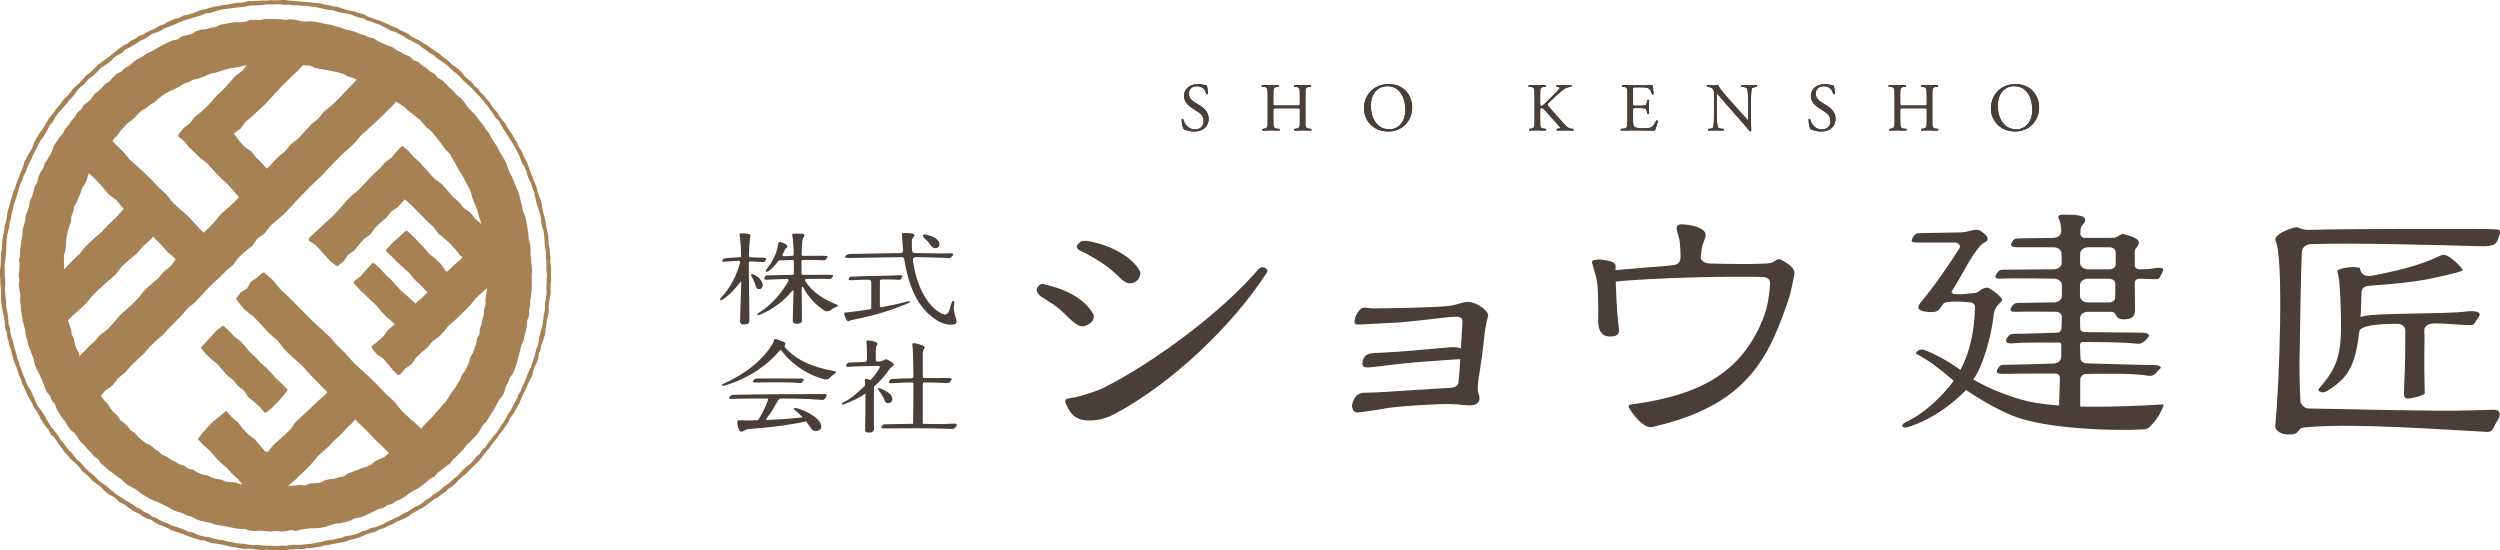 <svg width="268" height="59" viewBox="0 0 268 59" fill="none" xmlns="http://www.w3.org/2000/svg">
<g clip-path="url(#clip0_118_1470)">
<path d="M27.91 23.337L27.348 22.727L26.782 22.124L26.175 21.555L25.519 21.043L24.982 20.408L24.433 19.788L23.823 19.227L23.229 18.648L22.678 18.028L22.116 17.421L21.439 16.925L20.856 16.336L20.245 15.775L19.725 15.12L19.073 14.593L19.16 14.375L19.69 13.723L20.357 13.197L20.88 12.528L21.55 12.008L22.168 11.433L22.737 10.812L23.292 10.178L23.92 9.61L25.28 8.082L25.984 7.593L26.491 6.907L27.081 6.307L27.764 5.798L28.274 5.115L28.899 4.547L29.461 3.916L30.106 3.362L30.37 3.306L30.915 3.892L31.428 4.498L31.952 5.094L32.584 5.59L33.114 6.176L33.076 6.338L32.504 6.945L31.938 7.565L31.321 8.141L30.724 8.726L30.131 9.322L29.558 9.939L28.989 10.556L28.42 11.173L26.918 12.559L26.276 13.107L25.783 13.803L25.072 14.292L25.193 14.496L25.689 15.148L26.238 15.754L26.928 16.219L27.442 16.863L28.028 17.435L28.569 18.048L29.152 18.62L29.759 19.171L30.36 19.729L30.859 20.381L30.922 20.526L30.363 21.088L29.808 21.652L29.28 22.245L28.666 22.751L28.097 23.302L27.91 23.337Z" fill="#A78054"/>
<path d="M10.464 42.594L9.857 41.978L9.195 41.409L8.542 40.831L7.987 40.155L7.356 39.555L7.439 39.385L8.084 38.682L8.723 37.961L9.396 37.275L10.1 36.62L10.742 35.903L11.516 35.313L12.172 34.61L12.789 33.868L13.501 33.22L14.215 32.576L14.885 31.883L15.485 31.12L16.203 30.479L16.935 29.852L17.564 29.121L18.32 28.514L18.892 27.724L19.638 27.111L20.287 26.4L20.981 25.731L21.685 25.076L22.386 24.415L23.049 23.715L23.656 22.962L24.385 22.332L25.103 21.691L25.759 20.984L26.435 20.301L27.15 19.656L27.855 19.001L28.444 18.232L29.128 17.556L29.787 16.853L30.533 16.239L31.151 15.494L31.914 14.898L33.368 13.325L34.117 12.715L34.728 11.963L35.484 11.357L36.185 10.695L37.316 9.513L38.603 8.147L39.318 7.496L39.919 6.723L40.134 6.831L40.848 7.337L41.469 7.943L41.983 8.657L42.701 9.173L43.288 9.821L43.305 10.109L42.576 10.747L41.948 11.478L40.602 12.784L39.398 13.893L38.68 14.538L38.066 15.286L37.358 15.938L36.643 16.582L35.148 18.111L34.495 18.818L33.794 19.476L33.108 20.152L32.428 20.835L31.768 21.538L31.113 22.242L30.453 22.945L29.714 23.569L28.986 24.2L28.406 24.983L27.615 25.555L27.046 26.348L26.286 26.951L25.578 27.603L25.009 28.393L24.263 29.006L23.59 29.692L22.872 30.337L22.195 31.023L21.543 31.73L20.884 32.43L20.128 33.037L19.506 33.775L18.826 34.458L18.15 35.14L17.505 35.854L16.769 36.481L16.078 37.154L15.444 37.881L14.743 38.543L14.049 39.212L13.41 39.936L12.657 40.546L12.061 41.312L11.266 41.884L10.645 42.629L10.458 42.615L10.464 42.594Z" fill="#A78054"/>
<path d="M50.556 28.583L50.046 27.897L49.346 27.405L48.818 26.743L48.249 26.119L47.621 25.555L46.972 25.014L46.466 24.328L45.838 23.763L45.251 23.16L44.658 22.557L44.065 21.957L43.43 21.403L42.798 20.838L42.257 20.19L41.643 19.608L41.112 18.949L41.081 18.828L41.671 18.159L42.299 17.521L42.954 16.912L43.551 16.239L43.728 16.336L44.346 16.905L45.002 17.438L45.567 18.062L46.133 18.693L46.74 19.275L47.416 19.788L47.975 20.422L48.52 21.07L49.169 21.614L49.693 22.283L50.397 22.768L50.928 23.434L51.559 23.995L52.142 24.605L52.715 25.225L53.291 25.842L53.311 25.991L52.753 26.695L52.069 27.277L51.4 27.873L50.792 28.531L50.556 28.583Z" fill="#A78054"/>
<path d="M21.064 30.053L20.228 29.339L19.434 28.577L18.761 27.693L17.921 26.976L17.189 26.151L16.419 25.364L15.53 24.695L14.85 23.819L14.035 23.077L13.202 22.349L12.512 21.486L11.627 20.811L10.916 19.965L10.163 19.157L9.351 18.409L8.511 17.678L8.584 17.452L9.101 16.856L9.674 16.309L10.239 15.754L10.808 15.2L11.315 14.583H11.606L12.335 15.422L13.129 16.188L13.844 17.026L14.652 17.775L15.471 18.513L16.256 19.286L17.008 20.09L17.827 20.828L18.514 21.698L19.319 22.453L20.159 23.171L20.908 23.978L21.654 24.789L22.445 25.555L23.309 26.255L24.055 27.076L24.024 27.288L23.538 27.918L22.876 28.379L22.463 29.086L21.81 29.557L21.29 30.164L21.058 30.06L21.064 30.053Z" fill="#A78054"/>
<path d="M42.75 49.574L41.851 48.739L40.994 47.858L40.096 47.02L39.263 46.119L38.375 45.273L37.535 44.376L36.695 43.478L35.765 42.671L34.874 41.825L34.013 40.945L33.156 40.065L32.337 39.146L31.404 38.339L30.516 37.486L29.752 36.512L28.823 35.705L28 34.79L27.14 33.91L26.161 33.148L25.391 32.181L25.311 31.99L25.797 31.356L26.484 30.923L26.893 30.212L27.553 29.748L28.153 29.231H28.34L29.263 30.039L30.044 30.995L30.942 31.834L31.803 32.707L32.667 33.577L33.531 34.45L34.44 35.275L35.342 36.11L36.157 37.032L37.042 37.888L37.851 38.817L38.749 39.656L39.658 40.484L40.533 41.347L41.376 42.241L42.285 43.073L43.062 44.033L43.957 44.878L44.891 45.686L45.734 46.587L45.727 46.777L45.185 47.352L44.741 48.032L44.127 48.538L43.489 49.023L43.003 49.66L42.746 49.563L42.75 49.574Z" fill="#A78054"/>
<path d="M46.827 32.302L46.216 31.716L45.605 31.127L45.033 30.504L44.401 29.942L43.877 29.266L43.242 28.705L42.611 28.137L42.021 27.523L41.39 26.951L41.424 26.73L42.066 26.047L42.76 25.416L43.451 24.785L43.624 24.723L44.245 25.298L44.835 25.908L45.421 26.518L45.97 27.166L46.632 27.703L47.246 28.286L47.743 28.989L48.405 29.53L48.953 30.171L48.947 30.278L48.395 31.044L47.635 31.606L47.007 32.302H46.827Z" fill="#A78054"/>
<path d="M43.385 35.736L42.771 35.158L42.146 34.586L41.494 34.038L40.904 33.432L40.373 32.767L39.748 32.191L39.138 31.606L38.527 31.017L37.951 30.393L37.916 30.185L38.656 29.599L39.28 28.903L39.915 28.209L40.123 28.22L40.751 28.788L41.32 29.422L41.938 30.001L42.507 30.628L43.076 31.256L43.735 31.796L44.356 32.371L44.946 32.981L45.536 33.591L45.484 33.775L44.887 34.496L44.242 35.175L43.475 35.73L43.385 35.736Z" fill="#A78054"/>
<path d="M36.043 28.49L35.408 28.008L34.87 27.426L34.353 26.823L33.798 26.255L33.114 25.808L33.135 25.506L33.742 24.952L34.339 24.39L34.933 23.829L35.55 23.288L36.112 22.692L36.667 22.089L37.195 21.455L37.781 20.887L38.43 20.374L38.985 19.771L39.558 19.182L40.123 18.589L40.73 18.035L41.275 17.421L41.934 16.919L42.476 16.302L43.027 15.688L43.239 15.702L43.829 16.233L44.356 16.825L44.939 17.366L45.47 17.958L45.997 18.544L46.063 18.721L45.505 19.32L44.915 19.889L44.325 20.457L43.694 20.984L43.176 21.625L42.614 22.221L41.931 22.696L41.41 23.337L40.782 23.867L40.193 24.439L39.724 25.125L39.044 25.607L38.499 26.22L37.972 26.851L37.302 27.343L36.827 28.029L36.178 28.542L36.043 28.49Z" fill="#A78054"/>
<path d="M42.663 40.214L42.097 39.656L41.594 39.039L41.081 38.429L40.397 37.989L39.891 37.372L39.835 37.116L40.501 36.603L41.109 36.038L41.601 35.359L42.243 34.828L42.871 34.288L43.468 33.712L43.978 33.051L44.585 32.489L45.213 31.945L45.806 31.366L46.275 30.663L46.879 30.095L47.493 29.533L48.096 28.965L48.7 28.393L49.325 27.846L49.894 27.239L50.456 26.629L50.99 25.991L51.587 25.413L52.239 24.896L52.399 24.872L52.968 25.42L53.54 25.967L54.075 26.553L54.672 27.08L55.154 27.714L55.195 27.842L54.64 28.455L54.044 29.031L53.488 29.644L52.871 30.195L52.305 30.798L51.688 31.352L51.07 31.907L50.543 32.552L49.98 33.161L49.384 33.737L48.787 34.312L48.148 34.846L47.625 35.494L47.056 36.097L46.365 36.578L45.841 37.223L45.206 37.764L44.609 38.339L44.131 39.035L43.444 39.524L42.892 40.148L42.663 40.2V40.214Z" fill="#A78054"/>
<path d="M28.5 54.353L27.875 53.767L27.289 53.147L26.609 52.613L26.026 51.989L25.478 51.327L24.843 50.749L24.263 50.118L23.615 49.557L23.025 48.936L22.459 48.288L21.814 47.72L21.234 47.089L21.276 46.957L21.769 46.337L22.296 45.748L22.855 45.183L23.472 44.681L24.079 44.171L24.277 44.039L24.836 44.708L25.495 45.263L26.026 45.949L26.616 46.58L27.317 47.096L27.872 47.758L28.441 48.416L28.739 48.427L29.267 47.748L29.891 47.172L30.537 46.614L31.14 46.018L31.626 45.304L32.244 44.719L32.872 44.147L33.489 43.565L34.103 42.979L34.745 42.418L35.328 41.797L35.908 41.173L36.459 40.519L36.73 40.526L37.226 41.156L37.809 41.69L38.381 42.241L38.954 42.788L39.488 43.374L39.526 43.582L38.846 44.105L38.284 44.743L37.715 45.374L37.101 45.963L36.532 46.59L35.897 47.158L35.318 47.775L34.686 48.347L34.055 48.919L33.514 49.577L32.938 50.201L32.323 50.79L31.713 51.379L31.06 51.93L30.519 52.592L29.936 53.209L29.229 53.708L28.687 54.37L28.5 54.353Z" fill="#A78054"/>
<path d="M6.697 34.808L6.193 34.194L5.548 33.72L4.972 33.172L4.486 32.538L3.942 31.966L3.952 31.834L4.691 31.044L5.43 30.244L6.27 29.544L7.002 28.736L7.751 27.95L8.539 27.198L9.236 26.355L10.027 25.607L10.853 24.896L11.596 24.099L12.394 23.358L13.119 22.543L13.906 21.788L14.718 21.06L14.93 20.984L15.457 21.576L15.967 22.186L16.613 22.661L17.217 23.181L17.786 23.742L17.681 24.013L16.866 24.73L16.221 25.621L15.399 26.335L14.68 27.156L13.834 27.849L13.043 28.594L12.366 29.457L11.54 30.171L10.728 30.895L9.948 31.654L9.254 32.5L8.459 33.245L7.644 33.973L6.87 34.735L6.707 34.808H6.697Z" fill="#A78054"/>
<path d="M28.364 44.237L27.84 43.613L27.233 43.08L26.605 42.56L26.154 41.87L25.509 41.371L24.999 40.74L24.354 40.242L23.819 39.632L23.288 39.018L22.65 38.512L22.067 37.951L21.553 37.324L21.567 37.202L22.119 36.634L22.657 36.045L23.191 35.449L23.823 34.957L23.958 34.919L24.551 35.466L25.103 36.055L25.748 36.554L26.3 37.147L26.814 37.774L27.417 38.318L27.959 38.918L28.576 39.444L29.131 40.03L29.662 40.643L30.276 41.177L30.821 41.773L30.783 41.905L30.283 42.532L29.752 43.125L29.19 43.693L28.569 44.199L28.364 44.237Z" fill="#A78054"/>
<path d="M29.52 56.931L28.979 56.98L28.441 56.928L27.903 56.879L27.358 56.928L26.82 56.886L26.297 56.727L25.755 56.699L25.218 56.643L24.69 56.519L24.159 56.418L23.628 56.328L23.094 56.248L22.584 56.065L22.057 55.95L21.526 55.84L21.019 55.649L20.537 55.392L20.017 55.247L19.534 55.004L19.014 54.855L18.511 54.658L18.046 54.38L17.563 54.138L17.081 53.899L16.578 53.698L16.072 53.5L15.624 53.199L15.149 52.939L14.739 52.578L14.274 52.305L13.792 52.055L13.362 51.729L12.97 51.355L12.525 51.047L12.099 50.718L11.644 50.419L11.262 50.035L10.832 49.706L10.534 49.238L10.083 48.929L9.746 48.503L9.361 48.125L9.014 47.713L8.619 47.342L8.327 46.881L8.015 46.441L7.574 46.101L7.255 45.665L6.995 45.19L6.644 44.778L6.363 44.317L6.082 43.856L5.888 43.343L5.545 42.92L5.343 42.418L4.996 41.991L4.802 41.485L4.601 40.983L4.389 40.487L4.157 40.002L3.907 39.524L3.706 39.025L3.619 38.484L3.411 37.985L3.22 37.479L3.019 36.977L2.921 36.443L2.769 35.927L2.692 35.39L2.561 34.866L2.422 34.343L2.356 33.806L2.238 33.279L2.231 32.735L2.148 32.201L2.182 31.657L2.099 31.124L2.012 30.586L2.078 30.046L1.999 29.509L2.061 28.971L2.099 28.434L2.04 27.89L2.155 27.357V26.816L2.224 26.282L2.307 25.749L2.401 25.218L2.425 24.674L2.561 24.151L2.699 23.631L2.758 23.091L2.97 22.588L3.116 22.068L3.203 21.535L3.438 21.042L3.602 20.53L3.719 19.999L4.001 19.532L4.119 18.998L4.323 18.499L4.625 18.045L4.785 17.525L5.093 17.078L5.361 16.61L5.617 16.139L5.774 15.609L6.086 15.165L6.377 14.711L6.742 14.306L6.991 13.824L7.342 13.411L7.647 12.968L7.994 12.556L8.268 12.084L8.695 11.741L8.966 11.263L9.413 10.941L9.795 10.559L10.097 10.102L10.53 9.773L10.919 9.398L11.287 9L11.748 8.709L12.109 8.3L12.494 7.915L12.994 7.68L13.379 7.295L13.868 7.052L14.264 6.675L14.697 6.349L15.19 6.117L15.624 5.794L16.12 5.576L16.585 5.299L17.053 5.032L17.529 4.775L18.018 4.547L18.511 4.325L19.055 4.228L19.5 3.888L20.034 3.77L20.561 3.646L21.03 3.344L21.543 3.178L22.088 3.122L22.605 2.97L23.139 2.894L23.635 2.644L24.17 2.551L24.701 2.45L25.235 2.37L25.783 2.391L26.317 2.318L26.841 2.135L27.383 2.121L27.924 2.145L28.458 2.031L28.999 2.038L29.541 2.048L30.082 2.062L30.62 2.128L31.165 2.058L31.702 2.135L32.233 2.259L32.767 2.318L33.316 2.28L33.85 2.353L34.381 2.457L34.908 2.578L35.443 2.651L35.96 2.814L36.483 2.949L36.99 3.14L37.517 3.258L38.038 3.4L38.531 3.621L39.051 3.767L39.54 3.992L40.071 4.117L40.526 4.422L41.018 4.637L41.504 4.866L42.028 5.025L42.469 5.347L42.951 5.59L43.416 5.86L43.933 6.051L44.318 6.453L44.835 6.647L45.244 7.004L45.706 7.288L46.101 7.662L46.58 7.926L46.938 8.341L47.413 8.615L47.801 8.989L48.173 9.385L48.586 9.735L48.922 10.161L49.366 10.48L49.734 10.875L50.029 11.336L50.383 11.741L50.758 12.129L51.118 12.531L51.427 12.975L51.799 13.37L52.069 13.838L52.409 14.257L52.656 14.739L52.94 15.196L53.242 15.643L53.488 16.122L53.759 16.586L54.043 17.043L54.279 17.528L54.442 18.045L54.658 18.537L54.911 19.015L55.109 19.514L55.313 20.013L55.535 20.505L55.695 21.022L55.82 21.548L55.959 22.068L56.052 22.599L56.278 23.098L56.399 23.621L56.489 24.151L56.583 24.681L56.642 25.218L56.712 25.752L56.85 26.279L56.878 26.819V27.36L56.951 27.894L56.982 28.431L57.052 28.968L56.993 29.509L57.01 30.046V30.586L56.989 31.124L56.93 31.661L56.84 32.194L56.83 32.735L56.725 33.265L56.736 33.813L56.521 34.322L56.476 34.859L56.396 35.393L56.233 35.909L56.15 36.443L55.928 36.942L55.775 37.459L55.653 37.985L55.508 38.505L55.372 39.028L55.195 39.538L54.994 40.04L54.651 40.48L54.477 40.993L54.214 41.465L54.082 42.002L53.835 42.483L53.488 42.906L53.228 43.377L52.996 43.866L52.683 44.306L52.406 44.767L52.118 45.225L51.729 45.609L51.476 46.091L51.171 46.538L50.796 46.93L50.428 47.325L50.039 47.699L49.71 48.125L49.339 48.517L48.957 48.898L48.568 49.272L48.235 49.706L47.784 50.011L47.368 50.35L46.931 50.666L46.584 51.092L46.087 51.331L45.699 51.709L45.258 52.02L44.831 52.353L44.346 52.592L43.884 52.873L43.461 53.216L42.993 53.483L42.496 53.705L42.049 54.01L41.518 54.152L41.07 54.467L40.529 54.578L40.05 54.828L39.568 55.074L39.079 55.302L38.565 55.469L38.028 55.562L37.545 55.822L37.025 55.971L36.494 56.082L35.953 56.138L35.436 56.29L34.922 56.474L34.391 56.578L33.853 56.63H33.309L32.774 56.695L32.24 56.772L31.713 56.917L31.165 56.831L30.63 56.952L30.089 56.969L29.548 56.917L29.52 56.931ZM29.52 6.803L28.989 6.862L28.455 6.844L27.92 6.851L27.396 6.979L26.869 7.038L26.328 7.004L25.807 7.125L25.287 7.239L24.759 7.309L24.239 7.427L23.729 7.579L23.229 7.763L22.706 7.863L22.209 8.054L21.724 8.272L21.217 8.435L20.69 8.553L20.214 8.802L19.708 8.976L19.253 9.26L18.788 9.52L18.292 9.724L17.824 9.984L17.369 10.265L16.953 10.601L16.554 10.958L16.099 11.235L15.686 11.571L15.214 11.831L14.819 12.192L14.458 12.59L14.056 12.937L13.625 13.255L13.268 13.651L12.911 14.042L12.602 14.479L12.224 14.853L11.918 15.29L11.481 15.622L11.238 16.104L10.881 16.503L10.6 16.953L10.291 17.386L10.059 17.868L9.725 18.291L9.437 18.741L9.313 19.279L9.073 19.753L8.789 20.207L8.629 20.717L8.41 21.202L8.216 21.697L7.946 22.165L7.862 22.699L7.647 23.191L7.612 23.732L7.432 24.234L7.283 24.747L7.168 25.267L7.099 25.794L7.071 26.327L7.012 26.854L6.856 27.374L6.849 27.908V28.441L6.884 28.975L6.832 29.505L6.86 30.035L6.832 30.569L6.884 31.099L6.967 31.626L6.998 32.156L7.106 32.676L7.123 33.21L7.241 33.73L7.265 34.267L7.429 34.776L7.616 35.279L7.678 35.812L7.904 36.301L8.015 36.824L8.171 37.334L8.442 37.798L8.57 38.318L8.823 38.786L9.038 39.271L9.261 39.756L9.493 40.234L9.809 40.667L10.048 41.142L10.301 41.61L10.645 42.023L10.877 42.508L11.186 42.941L11.561 43.326L11.832 43.79L12.178 44.192L12.581 44.549L12.869 45.006L13.303 45.329L13.684 45.699L14.011 46.129L14.458 46.427L14.812 46.833L15.211 47.186L15.631 47.515L16.134 47.734L16.543 48.073L16.98 48.378L17.383 48.735L17.872 48.957L18.309 49.265L18.785 49.505L19.246 49.771L19.76 49.931L20.197 50.25L20.728 50.361L21.179 50.669L21.672 50.873L22.209 50.953L22.695 51.185L23.209 51.334L23.736 51.428L24.232 51.639L24.77 51.677L25.301 51.726L25.804 51.934H26.342L26.859 52.09L27.396 52.055L27.927 52.066L28.455 52.163L28.989 52.128L29.52 52.194L30.051 52.169L30.582 52.131L31.113 52.083L31.643 52.045L32.171 51.989L32.715 52.045L33.218 51.819L33.756 51.806L34.291 51.757L34.78 51.504L35.293 51.369L35.835 51.324L36.341 51.161L36.865 51.05L37.323 50.745L37.826 50.572L38.319 50.371L38.808 50.166L39.332 50.031L39.807 49.792L40.22 49.435L40.703 49.206L41.195 48.992L41.601 48.638L42.059 48.368L42.507 48.08L42.944 47.779L43.402 47.498L43.759 47.093L44.193 46.784L44.648 46.493L45.043 46.136L45.355 45.693L45.727 45.311L46.105 44.937L46.48 44.559L46.802 44.133L47.177 43.752L47.51 43.336L47.871 42.941L48.152 42.487L48.437 42.036L48.773 41.62L49.019 41.146L49.321 40.706L49.505 40.2L49.842 39.773L50.074 39.292L50.296 38.807L50.428 38.283L50.706 37.822L50.879 37.316L51.059 36.814L51.126 36.277L51.41 35.805L51.434 35.261L51.625 34.762L51.708 34.236L51.875 33.726L51.882 33.189L52.059 32.68L52.031 32.139L52.111 31.612L52.198 31.085V30.552L52.288 30.021L52.201 29.488V28.958L52.274 28.424L52.243 27.89L52.163 27.363L52.08 26.837L52.038 26.306L51.896 25.79L51.854 25.256L51.705 24.744L51.642 24.213L51.514 23.697L51.344 23.191L51.212 22.675L51.032 22.172L50.817 21.684L50.633 21.184L50.501 20.665L50.293 20.173L50.026 19.708L49.793 19.23L49.533 18.766L49.238 18.322L48.981 17.858L48.735 17.383L48.457 16.929L48.197 16.461L47.809 16.083L47.486 15.661L47.173 15.231L46.837 14.818L46.511 14.396L46.157 13.997L45.737 13.661L45.383 13.262L45.026 12.864L44.609 12.528L44.203 12.185L43.759 11.887L43.381 11.505L42.941 11.204L42.5 10.906L42.059 10.611L41.626 10.303L41.195 9.988L40.713 9.759L40.262 9.471L39.748 9.305L39.325 8.955L38.819 8.778L38.319 8.591L37.844 8.348L37.327 8.206L36.851 7.95L36.345 7.783L35.821 7.669L35.3 7.555L34.773 7.472L34.252 7.371L33.732 7.267L33.232 7.035L32.698 7.007L32.174 6.903L31.633 6.969L31.102 6.931L30.578 6.799L30.044 6.792L29.509 6.775L29.52 6.803Z" fill="#A78054"/>
<path d="M29.551 58.965H29.072L28.597 58.927L28.118 58.965L27.639 58.938L27.164 58.868L26.689 58.824L26.206 58.837L25.731 58.772L25.259 58.688L24.787 58.615L24.322 58.501L23.857 58.39L23.386 58.311L22.91 58.245L22.438 58.161L21.998 57.954L21.515 57.909L21.057 57.767L20.599 57.628L20.145 57.475L19.701 57.292L19.253 57.129L18.795 56.987L18.351 56.813L17.921 56.602L17.491 56.398L17.033 56.249L16.616 56.01L16.221 55.736L15.759 55.587L15.329 55.375L14.944 55.084L14.503 54.894L14.094 54.648L13.705 54.367L13.331 54.069L12.886 53.871L12.533 53.545L12.161 53.244L11.717 53.043L11.342 52.745L11.006 52.402L10.659 52.073L10.26 51.806L9.885 51.508L9.562 51.154L9.222 50.818L8.841 50.527L8.556 50.136L8.227 49.792L7.862 49.48L7.519 49.148L7.213 48.781L6.887 48.43L6.61 48.039L6.329 47.651L6.068 47.249L5.777 46.871L5.427 46.535L5.225 46.091L4.903 45.734L4.629 45.343L4.372 44.941L4.171 44.504L3.935 44.088L3.661 43.693L3.452 43.263L3.22 42.844L2.98 42.428L2.79 41.988L2.599 41.551L2.38 41.125L2.241 40.664L2.04 40.231L1.898 39.774L1.745 39.323L1.551 38.886L1.416 38.429L1.277 37.972L1.183 37.504L1.017 37.053L0.923 36.585L0.77 36.131L0.732 35.65L0.566 35.196L0.517 34.718L0.465 34.243L0.385 33.771L0.288 33.304L0.194 32.836L0.121 32.364L0.097 31.886V31.408L0.094 30.93L0.045 30.455L0.038 29.977L-0.003 29.498V29.02L0.059 28.546L0.073 28.067L0.101 27.592L0.115 27.114L0.219 26.643L0.208 26.161L0.26 25.686L0.34 25.215L0.468 24.751L0.482 24.269L0.638 23.812L0.718 23.34L0.781 22.866L0.899 22.405L1.041 21.947L1.142 21.479L1.315 21.032L1.433 20.568L1.613 20.124L1.756 19.67L1.929 19.227L2.096 18.78L2.287 18.343L2.457 17.896L2.588 17.432L2.807 17.005L3.026 16.579L3.279 16.174L3.501 15.751L3.661 15.297L3.872 14.867L4.129 14.465L4.393 14.067L4.67 13.678L4.903 13.263L5.146 12.85L5.42 12.459L5.749 12.105L6.006 11.703L6.322 11.343L6.61 10.961L6.887 10.57L7.252 10.255L7.56 9.891L7.845 9.503L8.192 9.173L8.553 8.858L8.868 8.501L9.184 8.141L9.562 7.846L9.923 7.534L10.253 7.188L10.607 6.869L10.992 6.588L11.374 6.3L11.762 6.02L12.123 5.704L12.505 5.417L12.886 5.129L13.278 4.855L13.702 4.63L14.083 4.336L14.524 4.138L14.909 3.847L15.374 3.698L15.77 3.424L16.207 3.227L16.651 3.046L17.05 2.773L17.508 2.627L17.921 2.381L18.358 2.19L18.799 2.003L19.267 1.892L19.69 1.657L20.166 1.574L20.624 1.438L21.071 1.265L21.515 1.078L21.987 0.998L22.445 0.86L22.903 0.721L23.379 0.655L23.847 0.551L24.322 0.503L24.791 0.409L25.259 0.316L25.738 0.291L26.21 0.229L26.678 0.115H27.157L27.636 0.09L28.111 0.059H28.59L29.065 0.024L29.544 0.038L30.023 0.018L30.502 -0.014L30.977 0.066L31.453 0.097L31.928 0.139L32.403 0.191L32.882 0.215L33.357 0.27L33.836 0.305L34.315 0.347L34.776 0.492L35.252 0.548L35.713 0.683L36.196 0.718L36.643 0.901L37.098 1.047L37.559 1.165L38.038 1.227L38.482 1.411L38.954 1.501L39.374 1.75L39.821 1.917L40.269 2.083L40.734 2.211L41.164 2.416L41.608 2.596L42.035 2.811L42.489 2.97L42.892 3.233L43.336 3.417L43.763 3.632L44.138 3.937L44.564 4.152L44.998 4.356L45.387 4.637L45.817 4.852L46.188 5.157L46.584 5.427L46.997 5.67L47.35 5.992L47.725 6.287L48.107 6.571L48.447 6.907L48.846 7.177L49.217 7.479L49.554 7.818L49.852 8.2L50.216 8.511L50.584 8.82L50.865 9.215L51.261 9.499L51.518 9.912L51.871 10.237L52.173 10.608L52.486 10.969L52.739 11.377L53.034 11.752L53.346 12.112L53.599 12.518L53.877 12.906L54.196 13.266L54.411 13.696L54.682 14.091L54.949 14.486L55.168 14.912L55.452 15.3L55.615 15.754L55.889 16.149L56.084 16.586L56.285 17.019L56.517 17.439L56.673 17.892L56.833 18.343L57.017 18.783L57.184 19.23L57.353 19.677L57.541 20.117L57.635 20.589L57.798 21.039L57.981 21.483L58.089 21.947L58.158 22.422L58.259 22.886L58.388 23.347L58.502 23.812L58.544 24.29L58.658 24.754L58.766 25.222L58.786 25.7L58.811 26.178L58.918 26.646L58.95 27.121L59.012 27.596L58.977 28.074L59.068 28.549L59.078 29.027L59.043 29.505L59.085 29.984L59.016 30.458L59.029 30.937V31.415L58.953 31.89L58.877 32.361L58.821 32.836L58.828 33.317L58.766 33.792L58.634 34.253L58.568 34.724L58.495 35.196L58.447 35.674L58.339 36.138L58.19 36.592L58.013 37.039L57.936 37.514L57.756 37.958L57.69 38.436L57.541 38.89L57.312 39.316L57.159 39.767L57.066 40.242L56.847 40.668L56.632 41.094L56.441 41.531L56.24 41.964L56.025 42.39L55.844 42.834L55.653 43.274L55.407 43.683L55.188 44.109L54.918 44.504L54.637 44.892L54.456 45.343L54.168 45.727L53.901 46.122L53.592 46.486L53.329 46.885L53.034 47.263L52.728 47.63L52.468 48.032L52.142 48.382L51.858 48.767L51.566 49.144L51.25 49.501L50.91 49.837L50.56 50.163L50.237 50.517L49.89 50.846L49.516 51.144L49.165 51.466L48.836 51.816L48.485 52.142L48.072 52.392L47.743 52.745L47.333 52.998L46.962 53.3L46.528 53.518L46.154 53.816L45.772 54.103L45.387 54.388L44.96 54.606L44.55 54.849L44.131 55.074L43.752 55.379L43.326 55.59L42.885 55.777L42.444 55.961L42.035 56.211L41.591 56.387L41.171 56.623L40.703 56.737L40.286 56.98L39.828 57.118L39.367 57.243L38.93 57.444L38.482 57.617L38.024 57.76L37.552 57.85L37.108 58.044L36.64 58.141L36.171 58.231L35.699 58.311L35.234 58.418L34.759 58.477L34.298 58.615L33.819 58.654L33.354 58.768H32.872L32.403 58.886L31.921 58.865L31.446 58.896L30.97 58.92L30.495 58.979L30.016 59L29.537 58.965H29.551ZM29.551 0.475L29.076 0.482L28.601 0.468L28.129 0.544L27.653 0.569H27.178L26.703 0.607L26.238 0.721L25.766 0.77L25.294 0.818L24.826 0.891L24.35 0.939L23.878 1.005L23.417 1.116L22.962 1.258L22.508 1.397L22.026 1.428L21.592 1.636L21.134 1.764L20.679 1.906L20.228 2.052L19.77 2.18L19.326 2.346L18.896 2.547L18.459 2.731L18.011 2.89L17.57 3.071L17.161 3.32L16.717 3.493L16.262 3.646L15.881 3.94L15.471 4.183L15.027 4.36L14.646 4.651L14.239 4.897L13.823 5.126L13.4 5.351L13.053 5.687L12.626 5.905L12.224 6.162L11.908 6.529L11.53 6.817L11.124 7.07L10.739 7.351L10.416 7.704L10.076 8.037L9.694 8.324L9.34 8.643L9.042 9.017L8.657 9.305L8.327 9.648L8.043 10.033L7.748 10.407L7.429 10.757L7.141 11.135L6.814 11.481L6.502 11.842L6.183 12.195L5.905 12.583L5.704 13.024L5.364 13.367L5.159 13.8L4.92 14.209L4.677 14.614L4.389 14.995L4.15 15.404L3.962 15.841L3.723 16.25L3.518 16.68L3.334 17.12L3.119 17.543L2.918 17.972L2.758 18.419L2.533 18.839L2.387 19.289L2.193 19.726L2.026 20.169L1.915 20.634L1.763 21.084L1.624 21.538L1.457 21.985L1.378 22.457L1.242 22.911L1.18 23.382L1.017 23.832L0.999 24.314L0.878 24.775L0.774 25.239L0.715 25.711L0.687 26.185L0.673 26.66L0.652 27.135L0.6 27.606L0.534 28.078L0.496 28.552L0.514 29.027L0.507 29.502L0.548 29.977L0.566 30.451L0.531 30.926L0.562 31.401L0.597 31.876L0.659 32.347L0.649 32.825L0.763 33.29L0.833 33.758L0.892 34.229L0.916 34.707L1.072 35.161L1.103 35.639L1.221 36.1L1.374 36.551L1.485 37.012L1.589 37.476L1.749 37.923L1.849 38.387L2.023 38.831L2.148 39.292L2.325 39.732L2.488 40.179L2.672 40.619L2.845 41.063L3.053 41.489L3.314 41.891L3.501 42.328L3.706 42.757L3.886 43.198L4.112 43.617L4.413 43.991L4.677 44.386L4.91 44.799L5.146 45.211L5.385 45.623L5.68 45.998L5.978 46.368L6.259 46.75L6.499 47.166L6.818 47.519L7.096 47.907L7.408 48.264L7.744 48.6L8.008 49.002L8.334 49.345L8.698 49.654L9.014 50.011L9.326 50.371L9.691 50.676L10.066 50.971L10.392 51.317L10.746 51.636L11.138 51.906L11.516 52.194L11.873 52.509L12.245 52.807L12.619 53.099L13.029 53.344L13.428 53.604L13.834 53.85L14.239 54.096L14.621 54.381L15.055 54.582L15.44 54.866L15.884 55.043L16.259 55.348L16.706 55.514L17.123 55.743L17.539 55.975L18.004 56.1L18.417 56.342L18.878 56.467L19.323 56.63L19.77 56.786L20.197 57.001L20.672 57.077L21.102 57.292L21.554 57.441L22.022 57.534L22.497 57.6L22.948 57.756L23.417 57.839L23.889 57.909L24.347 58.033L24.815 58.106L25.28 58.217L25.752 58.269L26.227 58.307L26.696 58.397L27.171 58.435L27.65 58.404L28.122 58.47L28.597 58.498L29.072 58.505L29.548 58.529L30.023 58.501L30.498 58.508L30.974 58.463L31.446 58.394L31.924 58.422L32.4 58.383L32.875 58.338L33.35 58.293L33.819 58.2L34.287 58.123L34.749 58.013L35.21 57.891L35.689 57.86L36.147 57.725L36.619 57.652L37.059 57.465L37.538 57.41L38.003 57.302L38.454 57.15L38.881 56.931L39.343 56.813L39.769 56.595L40.248 56.515L40.692 56.342L41.129 56.152L41.542 55.909L41.983 55.729L42.406 55.51L42.84 55.313L43.236 55.046L43.68 54.866L44.072 54.596L44.474 54.343L44.922 54.162L45.307 53.882L45.678 53.58L46.087 53.338L46.445 53.022L46.854 52.78L47.233 52.492L47.58 52.166L47.978 51.903L48.346 51.601L48.697 51.279L49.082 50.995L49.394 50.635L49.724 50.291L50.081 49.976L50.466 49.688L50.775 49.325L51.066 48.947L51.438 48.642L51.677 48.219L52.048 47.911L52.309 47.509L52.607 47.141L52.885 46.757L53.211 46.407L53.481 46.015L53.721 45.603L54.009 45.225L54.259 44.819L54.453 44.383L54.741 44.002L54.959 43.579L55.168 43.153L55.41 42.744L55.574 42.293L55.844 41.898L55.99 41.441L56.202 41.014L56.392 40.581L56.538 40.127L56.746 39.697L56.937 39.261L57.09 38.81L57.242 38.36L57.378 37.906L57.482 37.441L57.666 36.998L57.763 36.533L57.822 36.059L57.943 35.601L58.089 35.147L58.186 34.683L58.242 34.212L58.294 33.74L58.408 33.276L58.433 32.801L58.45 32.326L58.537 31.858L58.603 31.387L58.571 30.909L58.603 30.434L58.585 29.959L58.651 29.485L58.575 29.01L58.564 28.535L58.585 28.06L58.516 27.589L58.537 27.111L58.46 26.639L58.388 26.172L58.367 25.697L58.332 25.222L58.263 24.751L58.117 24.293L58.027 23.829L57.989 23.351L57.87 22.89L57.742 22.432L57.576 21.985L57.451 21.528L57.353 21.064L57.267 20.592L57.069 20.155L56.958 19.691L56.719 19.272L56.549 18.828L56.441 18.36L56.243 17.927L55.976 17.525L55.813 17.078L55.636 16.635L55.417 16.212L55.195 15.792L54.973 15.373L54.706 14.978L54.435 14.586L54.206 14.171L53.936 13.779L53.703 13.363L53.468 12.951L53.124 12.611L52.871 12.209L52.583 11.831L52.326 11.429L52.014 11.072L51.715 10.702L51.417 10.331L51.066 10.008L50.765 9.641L50.414 9.319L50.06 9.004L49.717 8.674L49.387 8.335L49.054 7.995L48.686 7.694L48.329 7.382L47.989 7.049L47.618 6.751L47.215 6.495L46.823 6.224L46.48 5.888L46.049 5.673L45.685 5.368L45.276 5.126L44.915 4.807L44.495 4.585L44.072 4.363L43.645 4.155L43.249 3.888L42.83 3.663L42.413 3.434L41.952 3.299L41.528 3.084L41.109 2.856L40.682 2.641L40.224 2.506L39.79 2.312L39.329 2.19L38.905 1.962L38.43 1.878L37.986 1.705L37.542 1.532L37.07 1.449L36.605 1.355L36.144 1.244L35.689 1.095L35.21 1.068L34.749 0.957L34.284 0.856L33.819 0.759L33.347 0.707L32.879 0.621L32.4 0.631L31.928 0.555L31.449 0.572L30.977 0.489L30.498 0.534L30.026 0.458H29.551V0.475Z" fill="#A78054"/>
<path d="M128.01 14.095C127.392 14.095 127.004 13.904 126.861 13.825C126.775 13.662 126.677 13.142 126.664 12.796C126.702 12.743 126.809 12.73 126.841 12.775C126.952 13.149 127.253 13.87 128.103 13.87C128.721 13.87 129.023 13.464 129.023 13.024C129.023 12.702 128.957 12.341 128.419 11.995L127.722 11.541C127.354 11.298 126.927 10.879 126.927 10.28C126.927 9.583 127.472 9.018 128.426 9.018C128.655 9.018 128.919 9.063 129.11 9.115C129.203 9.146 129.307 9.16 129.366 9.16C129.432 9.337 129.498 9.746 129.498 10.054C129.467 10.099 129.353 10.12 129.314 10.075C129.221 9.722 129.019 9.247 128.315 9.247C127.611 9.247 127.441 9.725 127.441 10.061C127.441 10.487 127.795 10.796 128.065 10.966L128.652 11.333C129.117 11.621 129.571 12.043 129.571 12.743C129.571 13.551 128.96 14.102 128.006 14.102L128.01 14.095Z" fill="#493E38"/>
<path d="M128.01 14.095C127.392 14.095 127.004 13.904 126.861 13.825C126.775 13.662 126.677 13.142 126.664 12.796C126.702 12.743 126.809 12.73 126.841 12.775C126.952 13.149 127.253 13.87 128.103 13.87C128.721 13.87 129.023 13.464 129.023 13.024C129.023 12.702 128.957 12.341 128.419 11.995L127.722 11.541C127.354 11.298 126.927 10.879 126.927 10.28C126.927 9.583 127.472 9.018 128.426 9.018C128.655 9.018 128.919 9.063 129.11 9.115C129.203 9.146 129.307 9.16 129.366 9.16C129.432 9.337 129.498 9.746 129.498 10.054C129.467 10.099 129.353 10.12 129.314 10.075C129.221 9.722 129.019 9.247 128.315 9.247C127.611 9.247 127.441 9.725 127.441 10.061C127.441 10.487 127.795 10.796 128.065 10.966L128.652 11.333C129.117 11.621 129.571 12.043 129.571 12.743C129.571 13.551 128.96 14.102 128.006 14.102L128.01 14.095Z" fill="#493E38"/>
<path d="M136.868 11.607C136.514 11.607 136.5 11.62 136.5 11.842V12.878C136.5 13.648 136.538 13.752 136.948 13.797L137.159 13.818C137.204 13.849 137.191 13.98 137.145 14.001C136.75 13.987 136.5 13.98 136.212 13.98C135.896 13.98 135.647 13.994 135.359 14.001C135.313 13.98 135.3 13.863 135.345 13.818L135.47 13.797C135.882 13.724 135.896 13.651 135.896 12.878V10.234C135.896 9.465 135.844 9.34 135.463 9.309L135.272 9.295C135.227 9.267 135.241 9.132 135.286 9.111C135.647 9.118 135.896 9.132 136.212 9.132C136.5 9.132 136.75 9.125 137.066 9.111C137.111 9.132 137.125 9.267 137.08 9.295L136.941 9.309C136.514 9.354 136.5 9.461 136.5 10.234V11.08C136.5 11.308 136.514 11.315 136.868 11.315H138.97C139.324 11.315 139.338 11.308 139.338 11.08V10.234C139.338 9.465 139.324 9.354 138.891 9.309L138.752 9.295C138.707 9.267 138.724 9.132 138.766 9.111C139.106 9.125 139.356 9.132 139.654 9.132C139.952 9.132 140.192 9.125 140.521 9.111C140.567 9.132 140.58 9.267 140.535 9.295L140.383 9.309C139.956 9.354 139.942 9.461 139.942 10.234V12.878C139.942 13.648 139.956 13.745 140.383 13.797L140.56 13.818C140.605 13.849 140.587 13.98 140.546 14.001C140.192 13.987 139.942 13.98 139.657 13.98C139.356 13.98 139.092 13.987 138.769 14.001C138.724 13.98 138.71 13.863 138.755 13.818L138.894 13.797C139.342 13.724 139.342 13.651 139.342 12.878V11.842C139.342 11.62 139.328 11.607 138.974 11.607H136.871H136.868Z" fill="#493E38"/>
<path d="M136.868 11.607C136.514 11.607 136.5 11.62 136.5 11.842V12.878C136.5 13.648 136.538 13.752 136.948 13.797L137.159 13.818C137.204 13.849 137.191 13.98 137.145 14.001C136.75 13.987 136.5 13.98 136.212 13.98C135.896 13.98 135.647 13.994 135.359 14.001C135.313 13.98 135.3 13.863 135.345 13.818L135.47 13.797C135.882 13.724 135.896 13.651 135.896 12.878V10.234C135.896 9.465 135.844 9.34 135.463 9.309L135.272 9.295C135.227 9.267 135.241 9.132 135.286 9.111C135.647 9.118 135.896 9.132 136.212 9.132C136.5 9.132 136.75 9.125 137.066 9.111C137.111 9.132 137.125 9.267 137.08 9.295L136.941 9.309C136.514 9.354 136.5 9.461 136.5 10.234V11.08C136.5 11.308 136.514 11.315 136.868 11.315H138.97C139.324 11.315 139.338 11.308 139.338 11.08V10.234C139.338 9.465 139.324 9.354 138.891 9.309L138.752 9.295C138.707 9.267 138.724 9.132 138.766 9.111C139.106 9.125 139.356 9.132 139.654 9.132C139.952 9.132 140.192 9.125 140.521 9.111C140.567 9.132 140.58 9.267 140.535 9.295L140.383 9.309C139.956 9.354 139.942 9.461 139.942 10.234V12.878C139.942 13.648 139.956 13.745 140.383 13.797L140.56 13.818C140.605 13.849 140.587 13.98 140.546 14.001C140.192 13.987 139.942 13.98 139.657 13.98C139.356 13.98 139.092 13.987 138.769 14.001C138.724 13.98 138.71 13.863 138.755 13.818L138.894 13.797C139.342 13.724 139.342 13.651 139.342 12.878V11.842C139.342 11.62 139.328 11.607 138.974 11.607H136.871H136.868Z" fill="#493E38"/>
<path d="M146.219 11.606C146.219 10.137 147.322 9.014 148.835 9.014C150.535 9.014 151.385 10.241 151.385 11.534C151.385 13.017 150.254 14.095 148.835 14.095C147.204 14.095 146.219 12.927 146.219 11.606ZM150.649 11.759C150.649 10.546 150.112 9.239 148.71 9.239C147.947 9.239 146.954 9.759 146.954 11.367C146.954 12.455 147.485 13.862 148.932 13.862C149.813 13.862 150.653 13.2 150.653 11.755L150.649 11.759Z" fill="#493E38"/>
<path d="M146.219 11.606C146.219 10.137 147.322 9.014 148.835 9.014C150.535 9.014 151.385 10.241 151.385 11.534C151.385 13.017 150.254 14.095 148.835 14.095C147.204 14.095 146.219 12.927 146.219 11.606ZM150.649 11.759C150.649 10.546 150.112 9.239 148.71 9.239C147.947 9.239 146.954 9.759 146.954 11.367C146.954 12.455 147.485 13.862 148.932 13.862C149.813 13.862 150.653 13.2 150.653 11.755L150.649 11.759Z" fill="#493E38"/>
<path d="M164.5 10.234C164.5 9.465 164.486 9.347 164.06 9.309L163.876 9.295C163.831 9.267 163.844 9.132 163.89 9.111C164.25 9.125 164.486 9.132 164.816 9.132C165.104 9.132 165.354 9.125 165.67 9.111C165.715 9.132 165.728 9.267 165.683 9.295L165.545 9.309C165.118 9.354 165.104 9.461 165.104 10.234V11.08C165.104 11.218 165.118 11.36 165.201 11.36C165.267 11.36 165.354 11.315 165.406 11.281C165.51 11.194 165.701 11.004 165.781 10.927L166.575 10.141C166.714 10.009 167.075 9.635 167.148 9.531C167.182 9.479 167.2 9.444 167.2 9.413C167.2 9.382 167.172 9.361 167.075 9.34L166.877 9.295C166.825 9.243 166.832 9.149 166.891 9.111C167.148 9.125 167.443 9.132 167.699 9.132C167.956 9.132 168.206 9.125 168.428 9.111C168.48 9.149 168.487 9.25 168.442 9.295C168.251 9.309 167.963 9.385 167.758 9.499C167.554 9.617 167.141 9.96 166.728 10.352L166.065 10.976C165.961 11.08 165.895 11.146 165.895 11.204C165.895 11.257 165.94 11.315 166.034 11.433C166.731 12.234 167.297 12.896 167.873 13.495C168.05 13.672 168.213 13.765 168.459 13.797L168.657 13.818C168.709 13.856 168.692 13.98 168.643 14.001C168.452 13.987 168.164 13.98 167.821 13.98C167.519 13.98 167.262 13.987 166.926 14.001C166.873 13.987 166.853 13.863 166.898 13.818L167.068 13.786C167.172 13.772 167.245 13.748 167.245 13.713C167.245 13.668 167.193 13.61 167.141 13.544C167.002 13.367 166.811 13.169 166.53 12.854L165.94 12.192C165.52 11.721 165.402 11.575 165.229 11.575C165.118 11.575 165.104 11.672 165.104 11.929V12.875C165.104 13.644 165.118 13.748 165.531 13.793L165.728 13.814C165.774 13.845 165.76 13.977 165.715 13.998C165.354 13.984 165.104 13.977 164.819 13.977C164.518 13.977 164.268 13.984 163.966 13.998C163.921 13.977 163.907 13.866 163.952 13.814L164.098 13.793C164.486 13.734 164.504 13.648 164.504 12.875V10.231L164.5 10.234Z" fill="#493E38"/>
<path d="M164.5 10.234C164.5 9.465 164.486 9.347 164.06 9.309L163.876 9.295C163.831 9.267 163.844 9.132 163.89 9.111C164.25 9.125 164.486 9.132 164.816 9.132C165.104 9.132 165.354 9.125 165.67 9.111C165.715 9.132 165.728 9.267 165.683 9.295L165.545 9.309C165.118 9.354 165.104 9.461 165.104 10.234V11.08C165.104 11.218 165.118 11.36 165.201 11.36C165.267 11.36 165.354 11.315 165.406 11.281C165.51 11.194 165.701 11.004 165.781 10.927L166.575 10.141C166.714 10.009 167.075 9.635 167.148 9.531C167.182 9.479 167.2 9.444 167.2 9.413C167.2 9.382 167.172 9.361 167.075 9.34L166.877 9.295C166.825 9.243 166.832 9.149 166.891 9.111C167.148 9.125 167.443 9.132 167.699 9.132C167.956 9.132 168.206 9.125 168.428 9.111C168.48 9.149 168.487 9.25 168.442 9.295C168.251 9.309 167.963 9.385 167.758 9.499C167.554 9.617 167.141 9.96 166.728 10.352L166.065 10.976C165.961 11.08 165.895 11.146 165.895 11.204C165.895 11.257 165.94 11.315 166.034 11.433C166.731 12.234 167.297 12.896 167.873 13.495C168.05 13.672 168.213 13.765 168.459 13.797L168.657 13.818C168.709 13.856 168.692 13.98 168.643 14.001C168.452 13.987 168.164 13.98 167.821 13.98C167.519 13.98 167.262 13.987 166.926 14.001C166.873 13.987 166.853 13.863 166.898 13.818L167.068 13.786C167.172 13.772 167.245 13.748 167.245 13.713C167.245 13.668 167.193 13.61 167.141 13.544C167.002 13.367 166.811 13.169 166.53 12.854L165.94 12.192C165.52 11.721 165.402 11.575 165.229 11.575C165.118 11.575 165.104 11.672 165.104 11.929V12.875C165.104 13.644 165.118 13.748 165.531 13.793L165.728 13.814C165.774 13.845 165.76 13.977 165.715 13.998C165.354 13.984 165.104 13.977 164.819 13.977C164.518 13.977 164.268 13.984 163.966 13.998C163.921 13.977 163.907 13.866 163.952 13.814L164.098 13.793C164.486 13.734 164.504 13.648 164.504 12.875V10.231L164.5 10.234Z" fill="#493E38"/>
<path d="M174.462 10.234C174.462 9.472 174.448 9.361 174.014 9.309L173.896 9.295C173.851 9.267 173.865 9.132 173.91 9.111C174.226 9.125 174.475 9.132 174.777 9.132H176.158C176.63 9.132 177.064 9.132 177.151 9.111C177.196 9.236 177.237 9.766 177.269 10.089C177.241 10.134 177.123 10.148 177.085 10.102C176.974 9.756 176.908 9.499 176.526 9.406C176.37 9.368 176.137 9.361 175.811 9.361H175.28C175.062 9.361 175.062 9.375 175.062 9.655V11.125C175.062 11.329 175.083 11.329 175.305 11.329H175.731C176.04 11.329 176.269 11.315 176.356 11.284C176.443 11.253 176.495 11.211 176.533 11.028L176.592 10.726C176.627 10.681 176.752 10.681 176.783 10.733C176.783 10.91 176.752 11.194 176.752 11.475C176.752 11.738 176.783 12.019 176.783 12.178C176.752 12.23 176.627 12.23 176.592 12.185L176.526 11.898C176.495 11.766 176.446 11.655 176.297 11.62C176.193 11.593 176.019 11.582 175.731 11.582H175.305C175.083 11.582 175.062 11.589 175.062 11.78V12.816C175.062 13.204 175.083 13.454 175.201 13.578C175.287 13.665 175.444 13.748 176.089 13.748C176.654 13.748 176.87 13.717 177.029 13.637C177.161 13.565 177.359 13.308 177.553 12.927C177.605 12.889 177.706 12.913 177.737 12.979C177.685 13.235 177.501 13.8 177.407 14.001C176.745 13.987 176.092 13.98 175.437 13.98H174.774C174.458 13.98 174.208 13.987 173.775 14.001C173.729 13.98 173.716 13.863 173.761 13.818L174.004 13.797C174.423 13.759 174.458 13.651 174.458 12.878V10.234H174.462Z" fill="#493E38"/>
<path d="M174.462 10.234C174.462 9.472 174.448 9.361 174.014 9.309L173.896 9.295C173.851 9.267 173.865 9.132 173.91 9.111C174.226 9.125 174.475 9.132 174.777 9.132H176.158C176.63 9.132 177.064 9.132 177.151 9.111C177.196 9.236 177.237 9.766 177.269 10.089C177.241 10.134 177.123 10.148 177.085 10.102C176.974 9.756 176.908 9.499 176.526 9.406C176.37 9.368 176.137 9.361 175.811 9.361H175.28C175.062 9.361 175.062 9.375 175.062 9.655V11.125C175.062 11.329 175.083 11.329 175.305 11.329H175.731C176.04 11.329 176.269 11.315 176.356 11.284C176.443 11.253 176.495 11.211 176.533 11.028L176.592 10.726C176.627 10.681 176.752 10.681 176.783 10.733C176.783 10.91 176.752 11.194 176.752 11.475C176.752 11.738 176.783 12.019 176.783 12.178C176.752 12.23 176.627 12.23 176.592 12.185L176.526 11.898C176.495 11.766 176.446 11.655 176.297 11.62C176.193 11.593 176.019 11.582 175.731 11.582H175.305C175.083 11.582 175.062 11.589 175.062 11.78V12.816C175.062 13.204 175.083 13.454 175.201 13.578C175.287 13.665 175.444 13.748 176.089 13.748C176.654 13.748 176.87 13.717 177.029 13.637C177.161 13.565 177.359 13.308 177.553 12.927C177.605 12.889 177.706 12.913 177.737 12.979C177.685 13.235 177.501 13.8 177.407 14.001C176.745 13.987 176.092 13.98 175.437 13.98H174.774C174.458 13.98 174.208 13.987 173.775 14.001C173.729 13.98 173.716 13.863 173.761 13.818L174.004 13.797C174.423 13.759 174.458 13.651 174.458 12.878V10.234H174.462Z" fill="#493E38"/>
<path d="M187.709 12.729C187.709 12.951 187.709 13.824 187.73 14.015C187.716 14.06 187.671 14.095 187.591 14.095C187.504 13.97 187.289 13.713 186.651 12.986L184.947 11.049C184.749 10.82 184.25 10.22 184.093 10.057H184.08C184.052 10.144 184.041 10.314 184.041 10.536V12.137C184.041 12.483 184.048 13.436 184.173 13.658C184.218 13.738 184.364 13.783 184.548 13.797L184.777 13.817C184.822 13.876 184.812 13.963 184.763 14.001C184.433 13.987 184.177 13.98 183.903 13.98C183.594 13.98 183.396 13.987 183.139 14.001C183.087 13.963 183.08 13.863 183.125 13.817L183.323 13.797C183.493 13.776 183.611 13.731 183.646 13.651C183.75 13.388 183.739 12.49 183.739 12.14V10.019C183.739 9.815 183.733 9.659 183.58 9.489C183.476 9.385 183.302 9.337 183.122 9.312L182.997 9.298C182.952 9.253 182.952 9.146 183.011 9.115C183.32 9.136 183.708 9.136 183.84 9.136C183.958 9.136 184.083 9.129 184.18 9.115C184.326 9.489 185.193 10.459 185.436 10.73L186.147 11.53C186.654 12.095 187.015 12.508 187.362 12.861H187.376C187.407 12.823 187.407 12.705 187.407 12.553V10.983C187.407 10.636 187.4 9.683 187.261 9.461C187.216 9.395 187.098 9.35 186.807 9.316L186.682 9.302C186.63 9.257 186.637 9.139 186.696 9.118C187.036 9.132 187.285 9.139 187.563 9.139C187.879 9.139 188.07 9.132 188.319 9.118C188.378 9.156 188.378 9.257 188.333 9.302L188.229 9.316C187.993 9.354 187.848 9.413 187.816 9.468C187.691 9.732 187.705 10.643 187.705 10.979V12.733L187.709 12.729Z" fill="#493E38"/>
<path d="M187.709 12.729C187.709 12.951 187.709 13.824 187.73 14.015C187.716 14.06 187.671 14.095 187.591 14.095C187.504 13.97 187.289 13.713 186.651 12.986L184.947 11.049C184.749 10.82 184.25 10.22 184.093 10.057H184.08C184.052 10.144 184.041 10.314 184.041 10.536V12.137C184.041 12.483 184.048 13.436 184.173 13.658C184.218 13.738 184.364 13.783 184.548 13.797L184.777 13.817C184.822 13.876 184.812 13.963 184.763 14.001C184.433 13.987 184.177 13.98 183.903 13.98C183.594 13.98 183.396 13.987 183.139 14.001C183.087 13.963 183.08 13.863 183.125 13.817L183.323 13.797C183.493 13.776 183.611 13.731 183.646 13.651C183.75 13.388 183.739 12.49 183.739 12.14V10.019C183.739 9.815 183.733 9.659 183.58 9.489C183.476 9.385 183.302 9.337 183.122 9.312L182.997 9.298C182.952 9.253 182.952 9.146 183.011 9.115C183.32 9.136 183.708 9.136 183.84 9.136C183.958 9.136 184.083 9.129 184.18 9.115C184.326 9.489 185.193 10.459 185.436 10.73L186.147 11.53C186.654 12.095 187.015 12.508 187.362 12.861H187.376C187.407 12.823 187.407 12.705 187.407 12.553V10.983C187.407 10.636 187.4 9.683 187.261 9.461C187.216 9.395 187.098 9.35 186.807 9.316L186.682 9.302C186.63 9.257 186.637 9.139 186.696 9.118C187.036 9.132 187.285 9.139 187.563 9.139C187.879 9.139 188.07 9.132 188.319 9.118C188.378 9.156 188.378 9.257 188.333 9.302L188.229 9.316C187.993 9.354 187.848 9.413 187.816 9.468C187.691 9.732 187.705 10.643 187.705 10.979V12.733L187.709 12.729Z" fill="#493E38"/>
<path d="M195.214 14.095C194.596 14.095 194.207 13.904 194.065 13.824C193.978 13.661 193.881 13.142 193.867 12.795C193.906 12.743 194.013 12.729 194.044 12.774C194.155 13.148 194.457 13.869 195.307 13.869C195.925 13.869 196.227 13.464 196.227 13.024C196.227 12.701 196.161 12.341 195.623 11.994L194.926 11.54C194.558 11.298 194.131 10.879 194.131 10.279C194.131 9.582 194.676 9.018 195.63 9.018C195.859 9.018 196.123 9.063 196.314 9.115C196.407 9.146 196.511 9.16 196.57 9.16C196.636 9.336 196.702 9.745 196.702 10.054C196.671 10.099 196.556 10.12 196.518 10.075C196.425 9.721 196.223 9.246 195.519 9.246C194.815 9.246 194.645 9.725 194.645 10.061C194.645 10.487 194.999 10.795 195.269 10.965L195.856 11.332C196.32 11.62 196.775 12.043 196.775 12.743C196.775 13.55 196.164 14.101 195.21 14.101L195.214 14.095Z" fill="#493E38"/>
<path d="M195.214 14.095C194.596 14.095 194.207 13.904 194.065 13.824C193.978 13.661 193.881 13.142 193.867 12.795C193.906 12.743 194.013 12.729 194.044 12.774C194.155 13.148 194.457 13.869 195.307 13.869C195.925 13.869 196.227 13.464 196.227 13.024C196.227 12.701 196.161 12.341 195.623 11.994L194.926 11.54C194.558 11.298 194.131 10.879 194.131 10.279C194.131 9.582 194.676 9.018 195.63 9.018C195.859 9.018 196.123 9.063 196.314 9.115C196.407 9.146 196.511 9.16 196.57 9.16C196.636 9.336 196.702 9.745 196.702 10.054C196.671 10.099 196.556 10.12 196.518 10.075C196.425 9.721 196.223 9.246 195.519 9.246C194.815 9.246 194.645 9.725 194.645 10.061C194.645 10.487 194.999 10.795 195.269 10.965L195.856 11.332C196.32 11.62 196.775 12.043 196.775 12.743C196.775 13.55 196.164 14.101 195.21 14.101L195.214 14.095Z" fill="#493E38"/>
<path d="M204.072 11.607C203.718 11.607 203.704 11.62 203.704 11.842V12.878C203.704 13.648 203.742 13.752 204.152 13.797L204.363 13.818C204.408 13.849 204.391 13.98 204.349 14.001C203.954 13.987 203.704 13.98 203.416 13.98C203.1 13.98 202.85 13.994 202.562 14.001C202.517 13.98 202.503 13.863 202.549 13.818L202.673 13.797C203.086 13.724 203.1 13.651 203.1 12.878V10.234C203.1 9.465 203.048 9.34 202.667 9.309L202.476 9.295C202.431 9.267 202.444 9.132 202.49 9.111C202.85 9.118 203.1 9.132 203.416 9.132C203.704 9.132 203.954 9.125 204.269 9.111C204.315 9.132 204.328 9.267 204.283 9.295L204.145 9.309C203.718 9.354 203.704 9.461 203.704 10.234V11.08C203.704 11.308 203.718 11.315 204.072 11.315H206.174C206.528 11.315 206.542 11.308 206.542 11.08V10.234C206.542 9.465 206.528 9.354 206.095 9.309L205.956 9.295C205.911 9.267 205.928 9.132 205.97 9.111C206.31 9.125 206.559 9.132 206.858 9.132C207.156 9.132 207.396 9.125 207.725 9.111C207.77 9.132 207.784 9.267 207.739 9.295L207.586 9.309C207.16 9.354 207.146 9.461 207.146 10.234V12.878C207.146 13.648 207.16 13.745 207.586 13.797L207.763 13.818C207.809 13.849 207.791 13.98 207.75 14.001C207.396 13.987 207.146 13.98 206.861 13.98C206.559 13.98 206.296 13.987 205.973 14.001C205.928 13.98 205.914 13.863 205.959 13.818L206.098 13.797C206.546 13.724 206.546 13.651 206.546 12.878V11.842C206.546 11.62 206.532 11.607 206.178 11.607H204.075H204.072Z" fill="#493E38"/>
<path d="M204.072 11.607C203.718 11.607 203.704 11.62 203.704 11.842V12.878C203.704 13.648 203.742 13.752 204.152 13.797L204.363 13.818C204.408 13.849 204.391 13.98 204.349 14.001C203.954 13.987 203.704 13.98 203.416 13.98C203.1 13.98 202.85 13.994 202.562 14.001C202.517 13.98 202.503 13.863 202.549 13.818L202.673 13.797C203.086 13.724 203.1 13.651 203.1 12.878V10.234C203.1 9.465 203.048 9.34 202.667 9.309L202.476 9.295C202.431 9.267 202.444 9.132 202.49 9.111C202.85 9.118 203.1 9.132 203.416 9.132C203.704 9.132 203.954 9.125 204.269 9.111C204.315 9.132 204.328 9.267 204.283 9.295L204.145 9.309C203.718 9.354 203.704 9.461 203.704 10.234V11.08C203.704 11.308 203.718 11.315 204.072 11.315H206.174C206.528 11.315 206.542 11.308 206.542 11.08V10.234C206.542 9.465 206.528 9.354 206.095 9.309L205.956 9.295C205.911 9.267 205.928 9.132 205.97 9.111C206.31 9.125 206.559 9.132 206.858 9.132C207.156 9.132 207.396 9.125 207.725 9.111C207.77 9.132 207.784 9.267 207.739 9.295L207.586 9.309C207.16 9.354 207.146 9.461 207.146 10.234V12.878C207.146 13.648 207.16 13.745 207.586 13.797L207.763 13.818C207.809 13.849 207.791 13.98 207.75 14.001C207.396 13.987 207.146 13.98 206.861 13.98C206.559 13.98 206.296 13.987 205.973 14.001C205.928 13.98 205.914 13.863 205.959 13.818L206.098 13.797C206.546 13.724 206.546 13.651 206.546 12.878V11.842C206.546 11.62 206.532 11.607 206.178 11.607H204.075H204.072Z" fill="#493E38"/>
<path d="M213.426 11.606C213.426 10.137 214.529 9.014 216.042 9.014C217.742 9.014 218.592 10.241 218.592 11.534C218.592 13.017 217.461 14.095 216.042 14.095C214.411 14.095 213.426 12.927 213.426 11.606ZM217.857 11.759C217.857 10.546 217.319 9.239 215.917 9.239C215.154 9.239 214.161 9.759 214.161 11.367C214.161 12.455 214.692 13.862 216.139 13.862C217.02 13.862 217.86 13.2 217.86 11.755L217.857 11.759Z" fill="#493E38"/>
<path d="M213.426 11.606C213.426 10.137 214.529 9.014 216.042 9.014C217.742 9.014 218.592 10.241 218.592 11.534C218.592 13.017 217.461 14.095 216.042 14.095C214.411 14.095 213.426 12.927 213.426 11.606ZM217.857 11.759C217.857 10.546 217.319 9.239 215.917 9.239C215.154 9.239 214.161 9.759 214.161 11.367C214.161 12.455 214.692 13.862 216.139 13.862C217.02 13.862 217.86 13.2 217.86 11.755L217.857 11.759Z" fill="#493E38"/>
<path d="M208.433 32.413L207.999 33.016C207.753 33.442 207.319 33.494 206.639 33.442C205.498 33.318 205.498 32.964 205.865 32.462C207.173 30.923 208.804 28.587 210.043 26.633C210.227 26.342 209.966 25.998 209.567 25.998C209.567 25.998 206.355 25.998 205.345 25.998C204.942 25.998 204.831 25.877 205.019 25.524C205.241 25.108 205.393 24.994 205.796 24.994L210.13 24.914C210.341 24.914 210.744 24.869 210.987 24.796C211.51 24.643 212 24.536 212.312 24.751C212.808 25.087 213.207 25.409 213.037 25.759C212.954 25.926 212.697 25.929 212.295 26.338C212.086 26.549 211.667 27.146 211.517 27.367C210.664 28.65 210.112 29.911 209.109 31.408M209.234 31.224C208.926 31.814 211.347 31.415 211.625 31.412C211.788 31.412 211.948 31.363 212.066 31.27C212.565 30.881 212.964 30.736 213.252 30.913C213.828 31.263 214.127 31.491 214.539 31.942C214.685 32.101 214.647 32.25 214.415 32.455C214.022 32.805 213.776 33.245 213.728 33.716C213.46 36.225 212.482 39.455 211.535 40.668C212.492 41.257 214.324 42.169 216.795 42.865C220.32 43.86 226.919 43.652 231.954 43.35C231.735 44.185 231.076 45.166 230.413 45.79C230.257 45.935 230.056 46.015 229.844 46.026C226.083 46.237 219.48 45.911 216.139 44.709C214.567 44.144 212.492 42.986 210.764 41.805C209.37 43.253 207.232 44.92 204.564 45.773C203.891 45.987 203.666 45.544 204.28 45.263C206.282 44.348 208.183 42.505 209.443 40.817C208.1 39.691 207.003 38.769 205.515 37.982C205.112 37.771 205.879 37.372 206.167 37.473C207.26 37.857 208.87 38.706 210.161 39.666C211.125 37.837 211.667 35.612 211.722 32.888C211.729 32.628 211.465 32.413 211.146 32.413C211.146 32.413 208.506 32.122 208.277 32.614C208.159 32.871 207.808 32.282 207.874 32.174L208.318 31.467C208.426 31.308 209.335 31.006 209.224 31.221L209.234 31.224ZM229.397 28.871C229.726 28.871 230.382 28.854 230.694 28.795C231.079 28.726 231.468 28.684 231.704 28.733C232.03 28.795 231.874 29.062 231.687 29.433C231.468 29.866 231.471 29.932 231.107 29.932L229.338 29.876C229.067 29.876 228.845 30.057 228.845 30.278C228.848 31.616 228.876 32.864 228.873 33.273C228.873 34.052 228.408 34.229 227.606 34.229C227.138 34.229 226.909 34.004 226.808 33.737C226.742 33.567 226.524 33.422 226.302 33.422H223.828C223.356 33.422 222.978 33.733 222.981 34.118L222.995 35.102C222.999 35.48 223.158 35.608 223.62 35.605L227.61 35.639C227.932 35.639 228.814 35.65 229.116 35.657C229.633 35.664 230.097 35.636 230.299 35.83C230.448 35.972 230.403 36.031 230.035 36.437C229.671 36.835 229.383 36.887 228.977 36.835C227.551 36.641 223.273 36.665 223.273 36.665C223.019 36.658 222.974 36.898 222.974 37.036L223.026 38.405C223.03 38.783 223.377 38.956 223.842 38.956L230.07 39.126C230.375 39.126 231.322 39.084 231.548 39.264C231.787 39.459 231.513 39.504 231.118 39.989C230.771 40.411 230.368 40.287 229.903 40.221C228.061 39.965 223.588 40.093 223.588 40.093C223.238 40.093 222.999 40.45 222.999 40.692V43.939C222.995 44.518 222.561 44.795 221.604 44.795C221.017 44.795 220.709 44.542 220.709 44.064C220.709 43.849 220.795 41.396 220.82 40.63C220.83 40.242 220.698 40.044 220.223 40.044C220.223 40.044 216.208 40.037 214.772 40.079C214.369 40.089 213.915 40.037 214.088 39.666C214.265 39.285 214.442 39.105 214.845 39.105C216.167 39.105 220.112 38.973 220.112 38.973C220.573 38.973 220.948 38.675 220.958 38.301L220.972 37.015C220.983 36.631 220.729 36.724 220.257 36.724C220.257 36.724 216.944 36.693 215.907 36.794C215.272 36.856 214.859 36.78 215.136 36.274C215.32 35.938 215.504 35.785 215.907 35.785C216.968 35.785 220.379 35.671 220.379 35.671C220.837 35.671 220.979 35.487 220.993 35.113C221.007 34.68 221.021 34.288 221.028 33.945C221.035 33.657 220.75 33.422 220.396 33.422C219.106 33.422 217.329 33.37 216.309 33.422C215.754 33.449 215.327 33.422 215.629 32.919C215.848 32.555 216.035 32.469 216.437 32.469L220.188 32.417C220.656 32.417 221.035 32.108 221.035 31.727V30.563C221.035 30.181 220.656 29.873 220.188 29.873C220.188 29.873 215.886 29.797 214.456 29.873C213.825 29.904 213.807 29.696 214.05 29.329C214.255 29.017 214.342 28.91 214.744 28.91L220.171 28.868C220.646 28.868 221.024 28.549 221.017 28.165C221.01 27.835 221.003 27.506 220.997 27.177C220.99 26.802 220.611 26.505 220.15 26.505H216.188C215.785 26.505 215.41 26.38 215.66 25.985C215.893 25.61 215.938 25.593 216.319 25.558L220.115 25.5C220.587 25.5 220.969 25.184 220.962 24.799C220.955 24.269 220.906 23.836 220.663 23.361C220.601 23.136 220.788 23.008 221.066 23.008C222.239 23.008 223.533 23.015 223.533 23.569C223.533 23.794 223.467 23.86 223.276 24.068C223.127 24.235 223.044 24.432 223.033 24.637C223.03 24.768 223.023 24.914 223.016 25.073C223.009 25.305 223.234 25.5 223.519 25.5C224.202 25.5 225.413 25.5 226.159 25.5C226.565 25.5 226.77 25.489 226.923 25.399C227.214 25.229 227.273 25.184 227.544 25.059C228.179 25.278 229.282 25.461 229.282 26.016C229.282 26.179 229.154 26.404 229.06 26.505C228.775 26.799 228.845 27.031 228.845 27.399V28.469C228.845 28.691 229.063 28.868 229.334 28.868H229.393L229.397 28.871ZM223.831 28.871H226.156C226.513 28.871 226.805 28.636 226.805 28.345V27.038C226.805 26.747 226.513 26.508 226.156 26.508H223.842C223.377 26.508 223.002 26.809 222.995 27.187L222.981 28.175C222.978 28.559 223.356 28.871 223.828 28.871H223.831ZM226.118 29.88H223.821C223.352 29.88 222.974 30.188 222.974 30.57V31.734C222.974 32.115 223.352 32.424 223.821 32.424H226.1C226.458 32.424 226.746 32.191 226.749 31.9L226.767 30.417C226.77 30.122 226.479 29.883 226.118 29.883V29.88Z" fill="#493E38"/>
<path d="M264.926 43.995C265.564 43.967 266.747 43.957 267.219 43.925C268.153 43.863 268.08 44.601 267.74 45.076C267.278 45.717 267.285 46.334 266.647 46.303C261.855 46.06 252.727 45.36 247.605 45.776C247.14 45.814 246.686 45.828 246.558 45.991C246.172 46.483 246.152 46.584 245.194 46.573C244.597 46.566 243.862 46.175 243.91 45.669C244.337 41.41 244.861 27.35 243.91 25.745C243.837 25.163 245.256 24.515 246.106 24.37C246.488 24.304 246.495 24.671 247.723 24.637C251.818 24.515 263.052 24.543 264.634 24.54C266.248 24.536 267.258 24.564 267.716 24.595C268.087 24.619 268.069 24.9 267.788 25.655C267.518 26.387 267.008 26.428 265.422 26.383C261.182 26.269 252.452 26.019 247.713 26.172C247.206 26.189 246.787 26.522 246.762 26.979C246.637 29.391 246.554 35.892 246.547 36.818C246.54 37.476 246.419 39.472 246.606 43.025C246.623 43.326 247.085 43.787 247.421 43.79C250.246 43.818 261.699 44.133 264.922 43.991L264.926 43.995ZM252.938 35.386C252.522 38.932 251.901 40.401 249.559 41.853C249.153 42.123 248.917 42.106 248.625 41.947C248.49 41.87 248.525 41.676 248.816 41.396C250.718 39.188 251.037 37.622 250.947 33.768C250.905 31.997 250.881 31.529 250.773 30.216C250.718 29.814 250.669 29.512 250.555 29.014C250.988 28.653 252.387 28.549 252.973 28.705C253.105 29.658 253.83 29.641 254.378 29.537C257.095 29.017 259.395 28.428 261.238 27.575C261.928 27.232 262.077 27.208 262.698 27.641C263.201 27.995 263.764 28.535 264.031 28.968C263.642 29.228 261.522 29.655 261.144 29.741C259.09 30.223 256.751 30.421 253.976 30.639C253.396 30.684 253.164 30.902 253.153 31.422C253.143 31.942 253.084 34.174 252.938 35.386ZM253.049 34C253.507 33.779 254.715 33.733 255.364 33.706C257.192 33.626 260.134 33.591 261.821 33.55C262.65 33.529 263.6 33.48 264.204 33.408C264.999 33.314 265.464 33.342 265.693 33.501C265.949 33.681 265.811 33.879 265.544 34.233C265.054 34.881 265.38 34.877 264.242 34.836C263.542 34.811 261.841 34.669 261.182 34.666C260.523 34.662 260.273 34.77 260.016 35.016C259.798 35.224 259.909 35.768 259.909 35.958L259.888 38.121C259.871 40.158 259.937 41.524 259.93 42.221C259.673 42.321 259.555 42.484 258.476 42.685C257.889 42.792 257.699 42.685 257.702 42.172C257.709 41.368 257.81 40.249 257.83 38.103L257.855 35.438C257.858 35.044 257.508 34.721 257.067 34.718C257.067 34.718 252.931 34.624 252.921 35.56C252.529 35.57 252.636 34.198 253.053 34H253.049Z" fill="#493E38"/>
<path d="M116.674 45.073C114.901 45.073 114.53 43.784 114.256 43.26C113.964 42.65 114.707 42.699 115.214 42.602C115.907 42.47 117.729 41.864 118.239 41.607C123.673 38.877 130.879 33.56 134.928 28.837C135.06 28.684 135.227 28.653 135.341 28.653C135.539 28.653 135.737 28.747 135.823 28.882C135.893 28.989 135.882 29.107 135.796 29.235C132.198 34.832 125.702 41.046 119.568 44.335C118.489 44.913 117.649 45.069 116.685 45.076H116.671L116.674 45.073ZM114.19 33.699C113.208 32.742 112.715 32.514 111.494 31.72C111.494 31.72 110.935 31.204 111.199 30.833C111.532 30.369 111.702 30.407 112.063 30.497C114.717 31.152 116.303 32.171 117.174 33.63C117.344 33.917 117.216 34.35 116.993 34.548C116.806 34.714 116.483 34.953 116.071 34.981C115.508 35.019 114.776 34.271 114.187 33.699H114.19ZM121.074 30.369C120.494 30.369 119.939 29.603 119.204 28.989C118.302 28.237 117.635 27.863 116.372 27.142C116.112 26.993 115.224 26.754 115.474 26.314C115.54 26.2 115.8 25.836 116.077 25.825C116.192 25.822 116.39 25.808 116.508 25.825C118.787 26.162 121.327 27.44 122.194 29.059C122.351 29.35 122.115 29.873 121.893 30.078C121.691 30.261 121.462 30.369 121.077 30.369H121.074Z" fill="#493E38"/>
<path d="M156.353 40.987C156.315 41.295 155.996 41.538 155.586 41.566C154.625 41.632 152.655 41.732 151.579 41.812C149.268 41.985 147.193 42.096 146.607 42.096C145.823 42.096 145.982 42.144 145.632 42.269C145.191 42.429 144.903 43.382 144.928 43.524C145.07 44.383 145.4 44.238 146.288 44.13C147.075 44.033 147.863 43.895 148.442 43.794C148.599 43.766 148.717 43.745 148.776 43.739C149.98 43.558 153.373 43.316 155.198 43.316C155.385 43.316 155.552 43.316 155.698 43.323C156.017 43.333 156.662 43.392 157.287 43.447C157.772 43.492 158.147 43.382 158.244 43.312C158.64 43.045 158.699 42.761 158.459 42.079C158.334 41.729 158.504 40.568 158.536 40.37C158.73 39.23 158.99 37.355 159.126 35.99C159.164 35.605 159.327 34.482 159.521 33.886C159.67 33.436 158.407 32.361 157.297 32.361C157.058 32.361 156.846 32.424 156.555 32.514C156.201 32.621 155.76 32.756 155.09 32.819C153.432 32.978 148.578 33.058 147.197 33.058C146.465 33.058 146.125 32.767 145.705 33.276C145.41 33.633 145.302 33.973 145.268 34.097C145.001 35.064 145.618 34.746 146.548 34.746C146.85 34.746 147.721 34.68 148.39 34.649C148.894 34.624 149.518 34.603 150.104 34.559C152.124 34.406 154.945 33.987 155.972 33.952C156.017 33.952 156.058 33.952 156.097 33.952C156.27 33.952 156.489 33.969 156.638 34.091C156.794 34.215 156.78 34.486 156.766 34.638C156.718 35.175 156.537 39.382 156.343 40.997L156.353 40.987Z" fill="#493E38"/>
<path d="M156.843 38.457C156.603 38.512 156.079 38.526 155.708 38.55C155.149 38.585 152.002 38.793 149.865 39.022C149.775 39.032 149.608 39.053 149.397 39.084C148.862 39.157 147.884 39.264 147.506 39.309C146.371 39.445 145.903 39.497 146.087 38.686C146.194 38.211 146.52 37.968 146.926 37.892C147.228 37.837 147.311 37.833 148.255 37.802C149.785 37.746 153.227 37.431 155.34 37.237C155.475 37.223 155.611 37.22 155.746 37.22C156.287 37.22 156.548 37.279 156.877 37.49C157.085 37.622 157.321 38.353 156.846 38.467L156.843 38.457Z" fill="#493E38"/>
<path d="M172.508 29.668C172.449 29.831 172.446 30.261 172.643 30.237C176.824 29.769 185.53 29.589 188.802 29.689C189.169 29.7 189.659 29.741 189.742 30.206C189.787 30.451 189.638 32.475 189.117 33.855C186.82 39.94 182.226 42.345 175.093 43.326C174.756 43.371 174.444 43.395 174.656 43.766C174.996 44.365 176.2 45.994 177.137 45.776C184.811 43.991 188.402 40.751 190.696 34.925C190.987 34.187 191.678 32.43 191.952 31.328C192.087 30.784 192.354 29.533 192.361 29.287C192.386 28.695 191.605 28.195 190.883 27.821C190.606 27.676 190.346 27.939 190.054 28.102C189.731 28.282 188.951 28.261 188.416 28.282C187.854 28.313 184.732 28.306 183.188 28.244C182.75 28.227 182.289 27.911 182.317 27.561C182.358 27.055 182.455 26.549 182.494 26.345C182.553 26.037 182.827 25.589 182.844 25.215C182.872 24.532 181.689 24.106 180.329 24.051C179.239 24.006 179.971 25.021 180.061 25.898C180.12 26.449 180.162 26.879 180.152 27.575C180.148 27.908 180.002 28.327 179.492 28.403C178.812 28.504 177.917 28.577 177.005 28.636C176.45 28.67 173.653 28.923 173.119 28.961C172.692 28.993 172.675 29.256 172.522 29.668H172.508Z" fill="#493E38"/>
<path d="M173.244 31.048C173.296 32.781 173.375 33.727 173.538 35.13C173.577 35.463 173.573 35.743 173.337 35.91C173.15 36.041 172.917 36.069 172.64 36.073C171.974 36.08 171.262 35.799 171.328 34.111C171.356 33.373 171.307 31.488 171.28 31.027C171.203 29.662 170.95 29.284 170.659 28.14C170.575 27.804 171.391 27.8 171.637 27.832C172.435 27.932 173.226 28.05 173.192 28.532C173.139 29.256 173.219 30.33 173.244 31.051V31.048Z" fill="#493E38"/>
<path d="M80.285 29.727C80.285 30.5 80.337 33.938 80.337 34.395C80.337 34.645 80.153 34.787 79.729 34.787C79.48 34.787 79.334 34.666 79.334 34.461C79.334 34.021 79.438 31.384 79.462 30.275C79.462 30.216 79.382 30.195 79.348 30.244C78.865 30.923 78.258 31.574 77.537 32.066C77.193 32.285 77.054 32.174 77.332 31.869C78.331 30.815 79.022 29.405 79.341 28.123C79.362 28.036 79.292 27.956 79.199 27.956C79.199 27.956 78.081 28.012 77.71 28.05C77.488 28.071 77.335 28.067 77.426 27.915C77.568 27.669 77.693 27.693 77.863 27.672C78.29 27.624 79.299 27.579 79.299 27.579C79.379 27.579 79.445 27.516 79.445 27.44C79.428 26.535 79.382 25.666 79.282 25.17C79.254 25.073 79.334 25.018 79.452 25.018C80.024 25.018 80.33 25.038 80.43 25.201C80.479 25.281 80.406 25.371 80.389 25.534C80.35 25.898 80.299 26.726 80.281 27.44C80.281 27.516 80.344 27.582 80.427 27.582C80.427 27.582 81.36 27.62 81.506 27.617C82.169 27.606 82.186 27.721 82.11 27.838C82.072 27.897 81.985 28.071 81.912 28.088C81.811 28.112 81.589 28.067 81.409 28.067L80.42 28.019C80.34 28.019 80.274 28.081 80.274 28.154L80.281 29.731L80.285 29.727ZM80.899 30.306C80.822 30.088 80.656 29.803 80.548 29.599C80.43 29.381 80.562 29.325 80.829 29.443C81.357 29.703 81.797 30.16 81.752 30.614C81.721 30.898 81.593 31.02 81.305 30.996C81.034 30.964 81.031 30.618 80.899 30.302V30.306ZM86.45 29.904C86.339 29.904 86.266 30.015 86.318 30.105C87.054 31.346 88.421 32.146 89.608 32.611C89.885 32.718 89.899 32.818 89.621 32.915C89.34 33.019 89.24 33.082 89.16 33.165C88.948 33.387 88.598 33.442 88.341 33.272C87.519 32.725 86.655 31.9 86.107 30.791C86.065 30.708 85.937 30.736 85.937 30.826C85.951 32.122 85.971 33.997 85.971 34.329C85.971 34.579 85.801 34.711 85.378 34.711C85.128 34.711 84.983 34.589 84.983 34.395C84.983 34.059 85.041 32.43 85.069 31.207C85.069 31.138 84.979 31.106 84.934 31.165C84.184 32.111 82.925 33.151 81.499 33.723C81.117 33.907 81.131 33.664 81.336 33.543C82.734 32.697 83.81 31.359 84.535 30.108C84.587 30.018 84.514 29.904 84.403 29.907C84.403 29.907 82.831 29.939 82.307 29.98C82.054 30.001 81.832 30.001 81.96 29.738C82.089 29.474 82.238 29.516 82.408 29.516L84.958 29.467C85.038 29.467 85.1 29.408 85.1 29.332C85.1 28.982 85.111 28.514 85.1 28.005C85.1 27.929 85.031 27.866 84.951 27.87L83.56 27.915C83.515 27.915 83.473 27.939 83.449 27.974C83.178 28.348 82.849 28.729 82.408 29.048C82.117 29.245 81.992 29.093 82.193 28.84C82.932 27.911 83.31 27.014 83.428 26.088C83.456 25.991 83.522 25.925 83.664 25.946C84.073 26.068 84.202 26.151 84.33 26.255C84.431 26.338 84.445 26.508 84.188 26.674C84.119 26.84 84.014 27.045 83.893 27.27C83.844 27.364 83.917 27.471 84.028 27.468L84.944 27.43C85.021 27.43 85.083 27.364 85.083 27.291C85.069 26.449 85.028 25.659 84.927 25.194C84.913 25.097 84.979 25.042 85.097 25.042C85.94 25.042 86.239 25 86.239 25.26C86.239 25.433 86.076 25.35 86.016 25.853C85.982 26.151 85.947 26.677 85.93 27.288C85.93 27.364 85.992 27.426 86.069 27.43L87.432 27.419C87.779 27.419 88.567 27.384 88.719 27.492C88.771 27.53 88.674 27.624 88.515 27.832C88.414 27.963 88.234 27.887 87.828 27.88C87.491 27.873 86.87 27.852 86.072 27.863C85.992 27.863 85.923 27.922 85.923 27.998V29.325C85.923 29.398 85.985 29.46 86.065 29.46C86.065 29.46 87.907 29.471 88.522 29.46C89.025 29.453 89.163 29.45 89.25 29.474C89.379 29.509 89.306 29.609 89.122 29.835C89.014 29.966 88.855 29.887 88.445 29.887L86.443 29.897L86.45 29.904Z" fill="#493E38"/>
<path d="M94.323 32.801C94.323 32.888 94.41 32.954 94.5 32.936C95.516 32.739 96.377 32.566 97.102 32.358C97.657 32.195 97.744 32.344 97.227 32.559C95.978 33.078 94.17 33.747 91.415 34.281C91.159 34.319 90.926 34.503 90.843 34.409C90.707 34.26 90.593 34.045 90.499 33.657C90.475 33.55 90.537 33.515 90.645 33.505C91.613 33.401 92.484 33.286 93.282 33.155C93.351 33.144 93.4 33.085 93.4 33.019V30.247C93.4 30.098 93.272 29.98 93.115 29.98C92.637 29.987 91.676 30.005 91.294 30.039C91.041 30.063 90.919 30.025 90.992 29.866C91.103 29.613 91.207 29.665 91.381 29.654C92.609 29.578 94.549 29.585 95.596 29.544C95.867 29.533 96.387 29.478 96.675 29.512C96.849 29.533 96.668 29.731 96.592 29.907C96.53 30.049 96.266 29.984 95.981 29.973C95.981 29.973 95.083 29.946 94.618 29.959C94.337 29.97 94.326 30.001 94.323 30.296V32.805V32.801ZM98.16 27.568C97.983 27.565 97.841 27.71 97.862 27.873C98.216 30.611 99.382 32.822 100.957 33.619C101.3 33.782 101.512 33.726 101.668 33.487C101.786 33.314 101.869 32.87 102.015 32.455C102.14 32.094 102.334 32.264 102.293 32.524C102.199 33.096 102.268 33.276 102.327 33.602C102.383 33.903 102.543 34.218 102.543 34.482C102.529 34.721 102.331 34.808 101.935 34.808C101.408 34.808 100.773 34.61 100.155 34.142C98.445 32.978 97.407 30.798 96.942 27.8C96.922 27.665 96.797 27.561 96.651 27.565L90.923 27.658C90.6 27.658 90.517 27.575 90.631 27.44C90.746 27.305 90.968 27.222 91.141 27.222L96.533 27.128C96.703 27.128 96.835 26.986 96.818 26.827C96.759 26.317 96.721 25.825 96.7 25.243C96.686 25.014 96.648 24.983 96.887 24.983C97.442 24.983 98.039 24.973 98.039 25.233C98.039 25.375 97.876 25.333 97.754 25.718C97.744 26.137 97.748 26.483 97.772 26.868C97.782 27.01 97.904 27.125 98.053 27.128C98.709 27.139 100.412 27.166 101.019 27.17C101.72 27.173 102.175 27.076 102.175 27.263C102.175 27.381 102.074 27.468 101.866 27.648C101.769 27.731 101.463 27.631 101.04 27.631L98.157 27.561L98.16 27.568ZM99.052 25.492C98.868 25.264 98.861 25.07 99.257 25.156C99.958 25.298 100.679 25.621 100.704 26.134C100.718 26.449 100.596 26.601 100.187 26.601C99.965 26.601 99.739 26.265 99.541 25.991C99.409 25.797 99.212 25.676 99.052 25.489V25.492Z" fill="#493E38"/>
<path d="M89.413 40.117C89.295 40.207 89.091 40.338 88.973 40.48C88.775 40.699 88.584 40.716 88.268 40.63C86.745 40.224 84.965 39.202 83.765 37.566C83.727 37.514 83.65 37.511 83.612 37.559C82.356 39.053 80.382 40.532 77.703 41.323C77.36 41.43 77.228 41.291 77.561 41.139C79.986 40.023 81.679 38.672 82.72 37.011C82.797 36.89 82.901 36.717 82.987 36.447C83.05 36.253 83.223 36.353 83.352 36.402C83.82 36.575 84.254 36.682 84.202 36.866C84.174 36.953 84.067 37.136 84.132 37.212C85.451 38.724 87.311 39.396 89.354 39.767C89.764 39.832 89.632 39.947 89.42 40.117H89.413ZM86.606 42.241C87.404 42.244 88.22 42.241 88.431 42.241C88.709 42.241 88.647 42.487 88.39 42.782C88.279 42.906 88.057 42.872 87.793 42.844C86.735 42.74 83.903 42.716 83.903 42.716C83.737 42.716 83.536 42.674 83.355 42.996C83.099 43.457 82.689 44.23 82.287 44.702C81.981 45.058 82.151 45.02 82.3 45.013C83.747 44.961 85.003 44.854 86.048 44.743C85.812 44.483 85.489 44.189 85.198 43.949C85.014 43.797 85.121 43.662 85.423 43.759C86.992 44.216 87.918 45.038 88.025 45.571C88.105 45.932 87.907 46.16 87.536 46.202C87.231 46.233 87.089 46.115 86.901 45.866C86.769 45.693 86.624 45.44 86.426 45.18C84.924 45.495 82.967 45.8 80.319 45.987C80.149 45.998 79.861 46.091 79.722 46.185C79.601 46.261 79.414 46.337 79.334 46.219C79.15 45.953 79.043 45.79 79.053 45.183C79.053 45.076 79.119 45.051 79.223 45.051C79.882 45.062 80.396 45.09 81.253 45.038C81.575 44.625 82.106 43.565 82.318 42.913C82.398 42.667 82.165 42.723 82.047 42.723C82.047 42.723 79.566 42.716 78.519 42.757C78.349 42.764 78.109 42.809 78.168 42.646C78.258 42.39 78.456 42.328 78.626 42.324C81.065 42.262 86.138 42.248 86.606 42.251V42.241ZM80.909 41.007C80.739 41.007 80.645 40.969 80.732 40.827C80.913 40.529 81.152 40.578 81.322 40.578C81.322 40.578 83.886 40.553 84.715 40.578C85.01 40.584 85.732 40.574 85.94 40.584C86.336 40.609 86.134 40.81 85.947 41.014C85.857 41.111 85.649 41.052 85.361 41.028C84.268 40.945 80.913 41.004 80.913 41.004L80.909 41.007Z" fill="#493E38"/>
<path d="M94.503 38.717C94.666 38.678 94.927 38.47 95.027 38.512C95.367 38.651 95.666 38.845 95.832 39.053C95.915 39.157 95.6 39.267 95.391 39.507C94.996 40.117 94.441 40.789 93.691 41.454C93.677 42.019 93.677 43.26 93.677 43.533C93.677 43.915 93.691 45.741 93.691 46.025C93.677 46.264 93.494 46.375 93.098 46.375C92.862 46.375 92.741 46.278 92.741 46.081C92.755 45.415 92.793 43.61 92.779 42.185C92.133 42.653 91.37 42.983 90.458 43.35C90.27 43.426 90.104 43.291 90.385 43.152C91.384 42.657 92.04 41.977 92.741 41.326C92.741 41.108 92.713 40.924 92.703 40.761C92.689 40.685 92.782 40.609 92.886 40.619C92.99 40.629 93.164 40.675 93.334 40.74C93.684 40.356 93.986 39.961 94.226 39.559C94.444 39.188 94.208 39.226 94.028 39.226C94.028 39.226 91.922 39.247 90.905 39.323C90.735 39.337 90.648 39.226 90.742 39.077C90.936 38.775 91.106 38.865 91.276 38.859C91.637 38.845 92.335 38.817 92.696 38.8C92.824 38.793 92.928 38.696 92.931 38.571C92.942 37.923 92.945 37.108 92.886 36.7C92.873 36.592 92.886 36.495 93.004 36.495C93.23 36.495 93.712 36.554 94.025 36.765C94.174 36.866 93.913 37.06 93.886 37.334V38.623C93.886 38.713 93.969 38.786 94.063 38.775C94.212 38.761 94.41 38.741 94.5 38.72L94.503 38.717ZM94.656 42.539C94.538 42.321 94.34 42.05 94.201 41.835C94.049 41.624 94.104 41.534 94.41 41.655C95.052 41.929 95.676 42.286 95.659 42.754C95.662 43.028 95.461 43.225 95.166 43.218C94.871 43.208 94.843 42.886 94.659 42.539H94.656ZM101.245 45.453C101.935 45.422 102.147 45.408 102.359 45.408C102.65 45.408 102.643 45.648 102.334 45.901C102.202 46.008 102.057 45.987 101.443 45.963C99.77 45.894 96.609 45.904 94.798 45.928C94.528 45.928 94.437 45.852 94.514 45.696C94.645 45.433 94.906 45.485 95.076 45.481C95.801 45.464 97.883 45.429 97.883 45.429C97.897 44.577 97.921 42.851 97.921 41.167C97.921 41.07 97.838 40.99 97.734 40.993C97.262 41.007 96.03 41.045 95.572 41.077C95.291 41.097 95.249 40.986 95.336 40.834C95.485 40.574 95.631 40.626 95.801 40.616C96.391 40.581 97.348 40.56 97.744 40.553C97.845 40.553 97.921 40.474 97.921 40.38C97.907 38.827 97.879 37.42 97.803 36.939C97.789 36.842 97.869 36.786 97.987 36.786C98.212 36.786 99.323 37.095 99.118 37.299C98.979 37.438 98.924 37.767 98.924 37.906C98.924 38.678 98.924 40.359 98.924 40.359C98.924 40.453 99.003 40.532 99.104 40.532C99.423 40.532 100.079 40.532 100.367 40.532C101.193 40.529 101.658 40.501 101.866 40.532C102.168 40.578 101.977 40.74 101.835 40.955C101.734 41.108 101.64 41.07 101.113 41.042C100.7 41.021 99.555 41 99.108 40.993C99.007 40.993 98.924 41.07 98.924 41.167V45.433C98.924 45.433 100.825 45.478 101.241 45.46L101.245 45.453Z" fill="#493E38"/>
</g>
<defs>
<clipPath id="clip0_118_1470">
<rect width="268" height="59" fill="white"/>
</clipPath>
</defs>
</svg>
